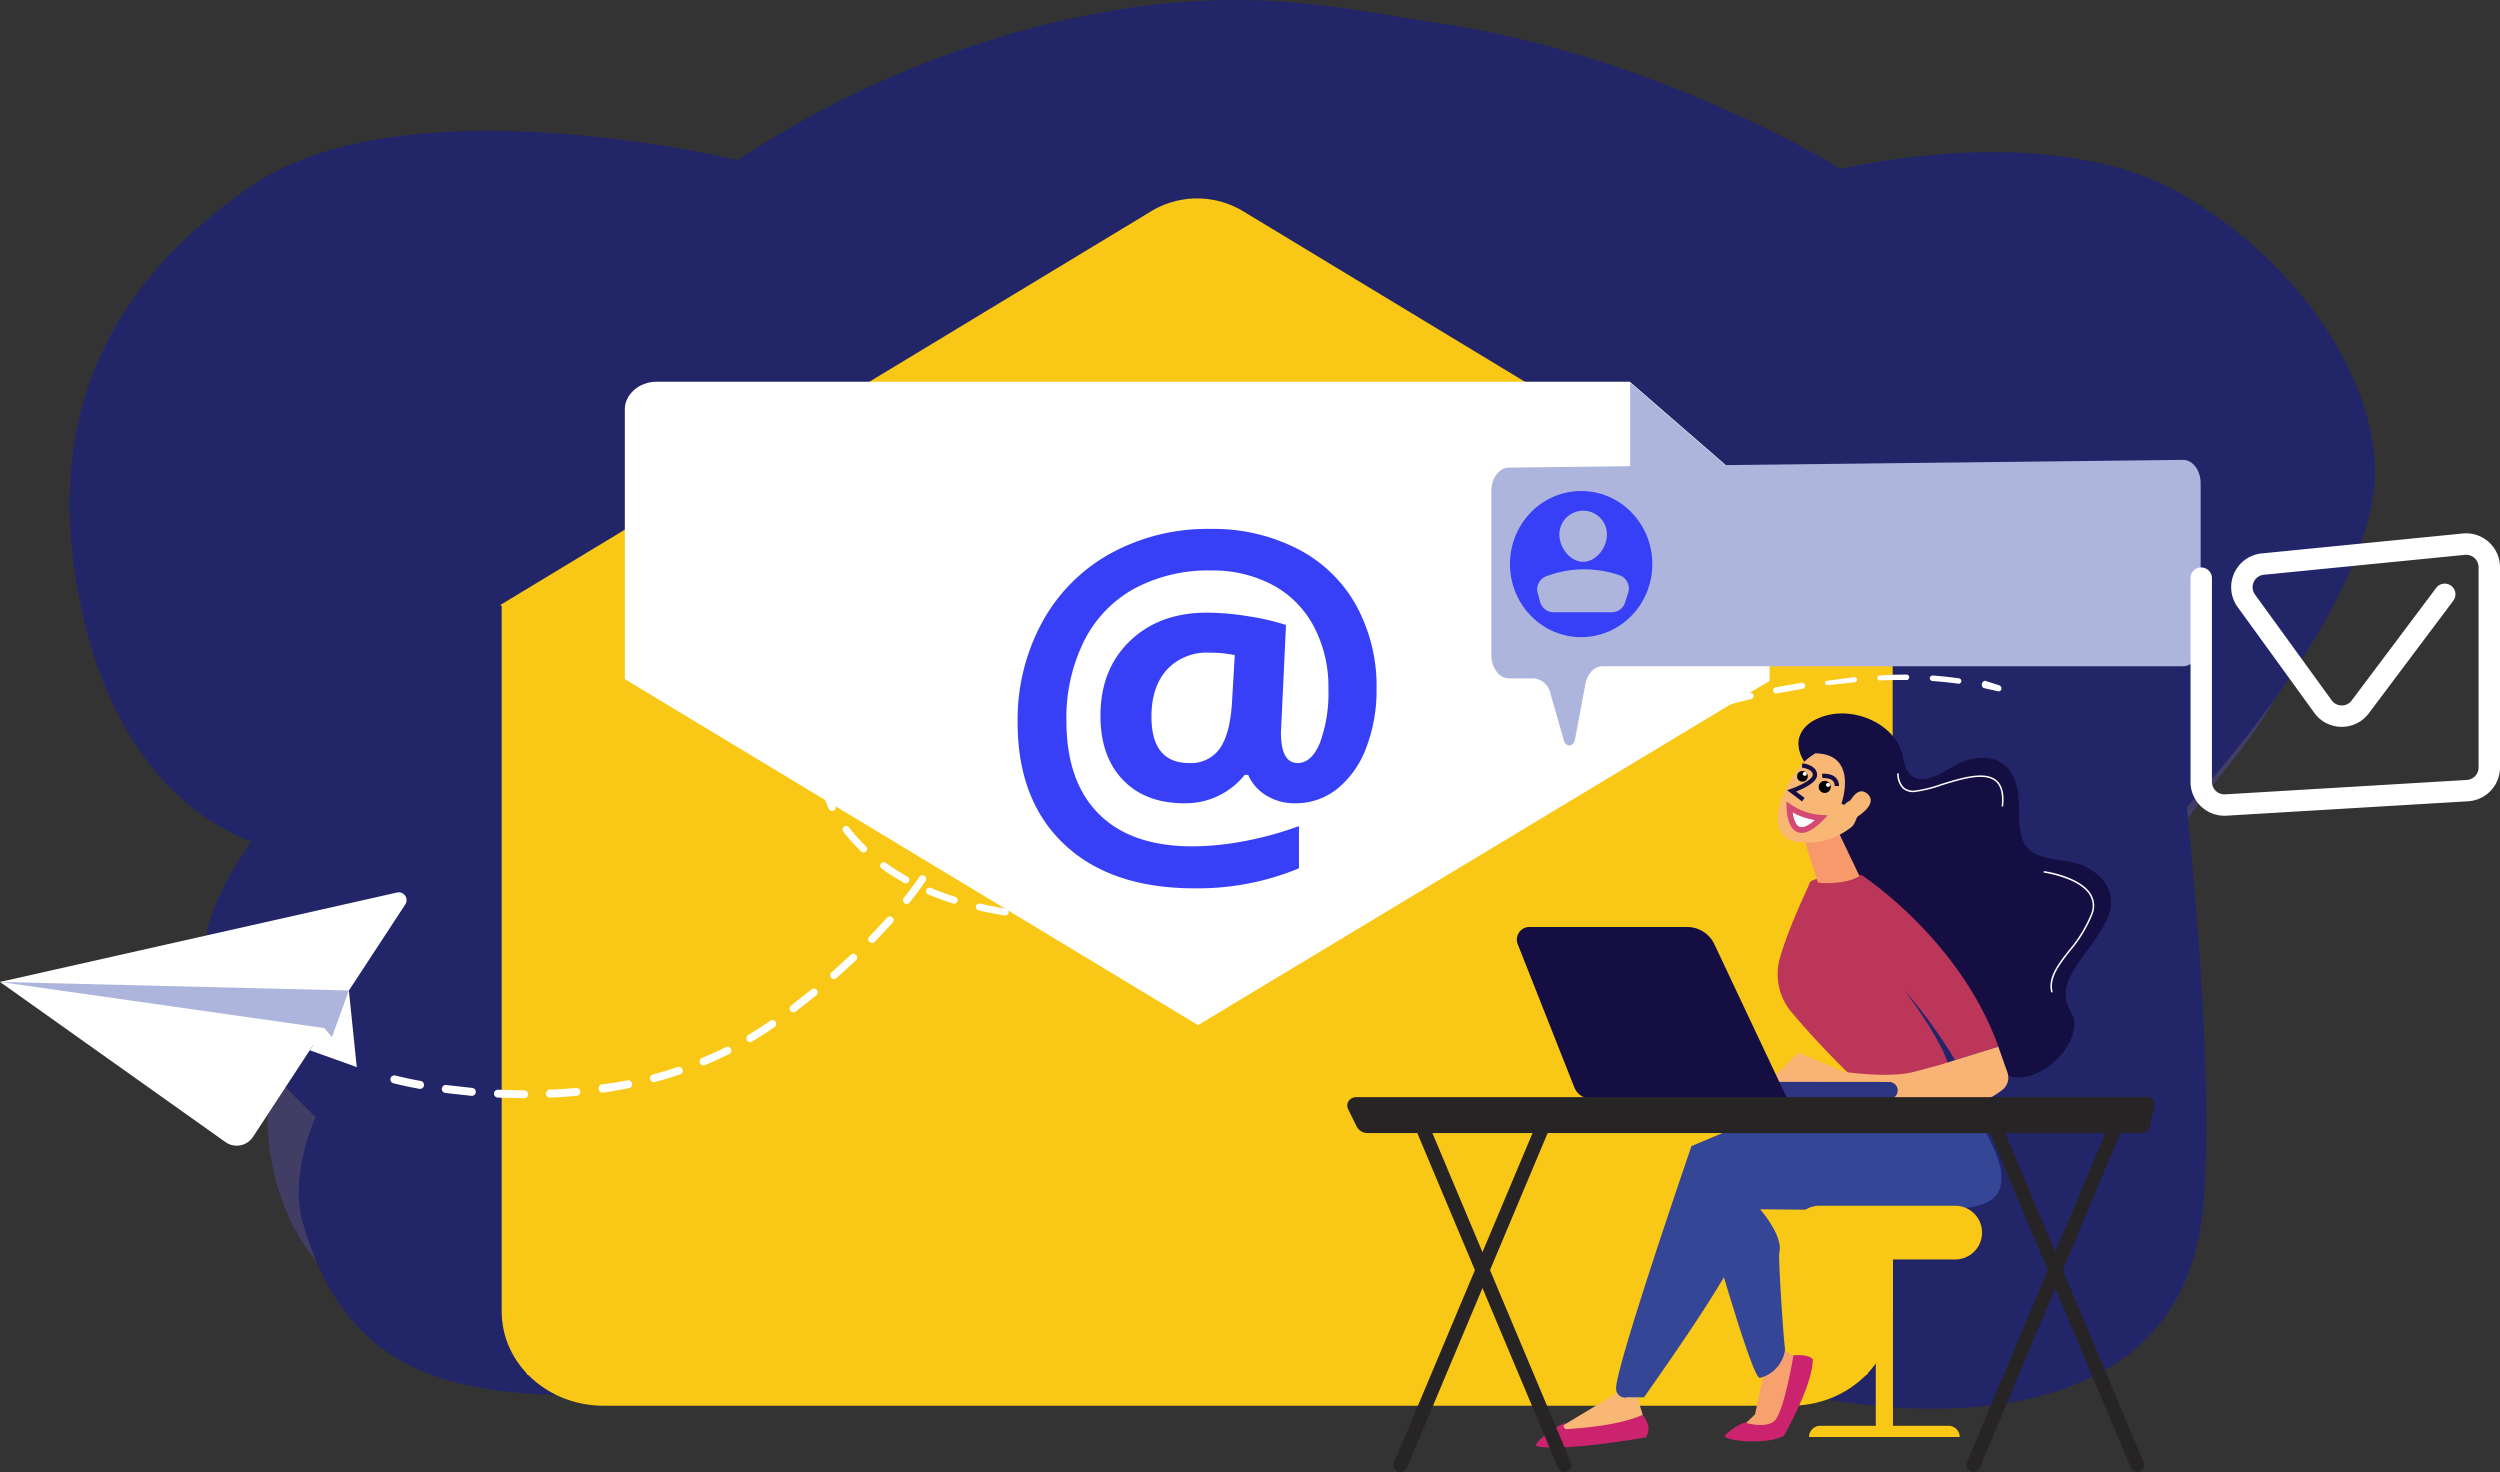 <svg xmlns="http://www.w3.org/2000/svg" xmlns:xlink="http://www.w3.org/1999/xlink" width="431.02" height="253.796" viewBox="0 0 431.02 253.796"><rect x="0" y="0" width="431.02" height="253.796" fill="#333333" stroke="none"/><defs><style>.a,.af{fill:none;}.b{fill:#534898;opacity:0.5;isolation:isolate;}.c{fill:#222669;}.d{fill:#f9c816;}.e{fill:#150e43;}.f{fill:#f7a26e;}.g{fill:url(#a);}.h{fill:url(#b);}.i{fill:#344695;}.j{fill:url(#c);}.k{fill:#bc365a;}.l{fill:#f7996b;}.m{fill:url(#d);}.n{fill:url(#e);}.o{fill:#f9b375;}.ag,.p{fill:#fff;}.q{fill:url(#f);}.r{fill:url(#g);}.s{fill:#272425;}.t{clip-path:url(#h);}.u{fill:url(#i);}.v{fill:url(#j);}.w{fill:url(#k);}.x{fill:url(#l);}.y{fill:url(#m);}.z{fill:url(#n);}.aa{fill:url(#o);}.ab{fill:url(#p);}.ac{fill:url(#q);}.ad{fill:url(#r);}.ae{fill:#aeb5dd;}.af{stroke:#150e43;stroke-width:0.75px;}.af,.ag{stroke-miterlimit:10;}.ag{stroke:#d44a73;}</style><linearGradient id="a" x1="440.764" y1="-38.349" x2="440.777" y2="-38.469" gradientUnits="objectBoundingBox"><stop offset="0" stop-color="#cb236d"></stop><stop offset="1" stop-color="#4c246d"></stop></linearGradient><linearGradient id="b" x1="159.215" y1="-9.413" x2="159.237" y2="-9.413" gradientUnits="objectBoundingBox"><stop offset="0" stop-color="#f9b776"></stop><stop offset="1" stop-color="#f47960"></stop></linearGradient><linearGradient id="c" x1="350.632" y1="-117.174" x2="350.64" y2="-118.01" xlink:href="#a"></linearGradient><linearGradient id="d" x1="441.074" y1="-30.046" x2="441.158" y2="-30.093" xlink:href="#b"></linearGradient><linearGradient id="e" x1="1338.566" y1="-143.932" x2="1339.676" y2="-144.419" xlink:href="#b"></linearGradient><linearGradient id="f" x1="196.085" y1="-291.71" x2="196.065" y2="-292.534" gradientUnits="objectBoundingBox"><stop offset="0" stop-color="#2b3582"></stop><stop offset="1" stop-color="#150e42"></stop></linearGradient><linearGradient id="g" x1="151.761" y1="-15.494" x2="151.752" y2="-15.516" xlink:href="#f"></linearGradient><clipPath id="h"><path class="a" d="M480.941,385.148l110.1,66.461,103.822-62.534V292.261H489.586Z"></path></clipPath><linearGradient id="i" x1="287.925" y1="-18.776" x2="287.925" y2="-18.824" gradientUnits="objectBoundingBox"><stop offset="0" stop-color="#aeb5dd"></stop><stop offset="1" stop-color="#3840f7"></stop></linearGradient><linearGradient id="j" x1="116.221" y1="-6.17" x2="116.217" y2="-6.211" xlink:href="#i"></linearGradient><linearGradient id="k" x1="58.639" y1="-7.676" x2="58.638" y2="-7.703" xlink:href="#i"></linearGradient><linearGradient id="l" x1="281.587" y1="-16.673" x2="281.542" y2="-16.737" xlink:href="#i"></linearGradient><linearGradient id="m" x1="769.248" y1="-55.607" x2="769.248" y2="-55.72" xlink:href="#i"></linearGradient><linearGradient id="n" x1="427.219" y1="-70.617" x2="427.219" y2="-70.752" xlink:href="#i"></linearGradient><linearGradient id="o" x1="91.042" y1="-127.289" x2="91.042" y2="-127.499" xlink:href="#i"></linearGradient><linearGradient id="p" x1="164.739" y1="-147.292" x2="164.739" y2="-147.523" xlink:href="#i"></linearGradient><linearGradient id="q" x1="216.397" y1="-147.292" x2="216.397" y2="-147.523" xlink:href="#i"></linearGradient><linearGradient id="r" x1="163.512" y1="-84.411" x2="163.513" y2="-85.115" xlink:href="#i"></linearGradient></defs><g transform="translate(-384.49 -274.87)"><path class="b" d="M777.2,394.413c-4.245,8.128-10.992,14.963-16.191,22.563-15.02,21.96.608,47.656-6.247,71.33-5.974,20.626-30.816,26.156-48.977,26.993-30.6,1.411-61.166-.7-90.667-9.682-20.473-6.231-40.972-14.39-62.55-14.883-22.059-.5-42.809,9.077-64.12,13.609-23.4,4.976-51.389-.427-57.03-28.7-3.5-17.516,5.914-33.647,6.795-50.893,1.166-22.831-19.87-35.361-22.592-56.7-1.716-13.457,4.7-25.481,13.063-35.218,8.827-10.273,20.7-19.35,34.318-20.194,14.236-.882,26.941,7.206,40.247,11.067,37.391,10.85,58.615-25.336,93.025-30.385,15.518-2.277,34.59-1.2,48.68,6.621,13.1,7.268,19.46,23.414,34.156,28.154,15.555,5.018,29.789-5.011,44.57-8.215,15.3-3.316,29.767,2.57,39.341,15.477,9.283,12.514,19.329,29,18.176,45.521A33.953,33.953,0,0,1,777.2,394.413Z"></path><path class="c" d="M399.023,381.972c7.666,32.3,28.913,37.927,28.913,37.927s-9.693,12.437-8.047,21.947,19.021,25.6,19.021,25.6-4.631,9.9-2.2,18.29c6.6,22.742,21.178,28.593,41.253,29.516,33.826,1.555,67.615-.775,100.228-10.676,22.632-6.87,45.292-15.865,69.145-16.41,24.385-.557,24.047,22.089,47.6,27.086,25.868,5.486,62.4,4.088,68.64-27.086,3.864-19.313-2.053-74.125-2.053-74.125s29.215-30.968,32.224-54.5c1.9-14.838-9.25-36.816-32.224-50.7S701.857,304,701.857,304s-31.483-19.6-69.522-25.166c-17.153-2.51-34.971-7.5-66.5,0A170.752,170.752,0,0,0,511.7,302.479s-56.965-13.889-83.765,4.393S391.357,349.669,399.023,381.972Z"></path><path class="d" d="M470.986,379.133V500.994c0,8.969,7.877,16.237,17.593,16.237H693.206c9.716,0,17.593-7.268,17.593-16.237V379.133Z"></path><path class="d" d="M650.97,342.848l-52.013-31.471a15.314,15.314,0,0,0-16.13,0L530.814,342.84l-60.077,36.34,60.078,36.251L590.9,451.682l60.073-36.288,60.078-36.211Z"></path><path class="d" d="M475.685,511.966a.421.421,0,0,1-.314-.7l74.931-84.3a.421.421,0,0,1,.629.559L476,511.826A.419.419,0,0,1,475.685,511.966Z"></path><path class="d" d="M706.1,511.966a.414.414,0,0,1-.314-.141l-74.931-84.3a.421.421,0,1,1,.61-.579l.019.02,74.931,84.3a.421.421,0,0,1-.037.594.416.416,0,0,1-.277.105Z"></path><path class="e" d="M695.982,406.817s-4.038-4.843,1.452-7.828,14.122.289,15.213,6.637,6.547,2.579,8.927,1.19,9.026-3.273,10.714,3.967c.667,2.869-.178,6.533,1.066,9.2,1.714,3.676,7.293,2.726,10.34,4.131,3.96,1.827,6.03,5.36,3.969,9.482-3.174,6.348-9.424,10.383-6.052,15.9s-10.217,17.921-14.879,6.414-11.9-9.558-17.756-10.284-8.828-5.787-7.241-10.944-.5-8.232-2.677-10.415S689.534,412.67,695.982,406.817Z"></path><path class="f" d="M687.483,468.553a25.818,25.818,0,0,0-9.36,3.994,2.473,2.473,0,0,0-1.09,2.36,104.687,104.687,0,0,0,11.074,34.759,3.74,3.74,0,0,1,.359,2.567l-1.4,6.5-2.591,2.428h6.674l4.444-12.026-1.9-.6a3.6,3.6,0,0,1-2.511-3.365l-.223-12.9a14.673,14.673,0,0,0-3.524-9.714l10.659-.517Z"></path><path class="g" d="M681.873,522.337c-.608.8,6.542,1.845,10.154.105,0,0,5.007-8.712,5.007-13.2,0,0-.4-.916-3.338-.708,0,0-1.681,10.315-3.456,11.471s-4.967.117-4.967.117A10.458,10.458,0,0,0,681.873,522.337Z"></path><path class="h" d="M696.749,482.747c-.057-.1-11.475-1.373-11.475-1.373a26.371,26.371,0,0,1-.794,8.252c-1.167,4.779-17.932,25.486-17.932,25.486l1.758,5.573a28.273,28.273,0,0,1-16.043.965l10.9-6.538s10.2-34.746,16.441-40.944l11.446-3.96Z"></path><path class="i" d="M722.357,462.534s6.579,9.785,7.119,14.249-1.8,6.277-8.7,6.576-32.844,0-32.844,0,4.021,4.516,3.329,7.417c-.228.958.833,16.65,1,16.65a5.829,5.829,0,0,1-4.329,5c-1.38.521-9.225-28.106-9.823-29.062-.449-.719,8.4,4.345,5.662,8.416-2.553,3.788-3.163,5.995-15.818,23.975-.069.075-2.829,0-2.829,0a1.541,1.541,0,0,1-1.935-1,1.574,1.574,0,0,1-.065-.328c-.455-2.906,12.987-41.957,12.987-41.957s15.068-6.341,18.048-7.5S722.357,462.534,722.357,462.534Z"></path><path class="j" d="M667.639,518.808s1.892,1.833.614,3.873c0,0-14.993,2.657-19.063,1.453,0,0,.845-1.929,5.429-4.125l-.338.26a.547.547,0,0,0,.362.982C657.663,521.078,663.914,520.525,667.639,518.808Z"></path><path class="k" d="M704.566,461.237a150.56,150.56,0,0,1-11.432-12.127,10.254,10.254,0,0,1-1.736-9.226c1.723-5.8,4.782-11.808,5.061-12.744.427-1.434,9.018-1.374,9.018-1.374s16.9,10.971,23.545,29.554l-7.458,2.322a87.178,87.178,0,0,0-8.776-12.113s7.546,9.969,7.812,14.049Z"></path><path class="l" d="M695.418,419.129c.09.3,2.333,7.731,2.507,7.885s4.917.41,7.149-1.115l-3.786-7.927Z"></path><path class="m" d="M699.1,403.518s-4.048,1.709-6.8,7.558-.7,8.549,1.885,8.92a12.084,12.084,0,0,0,10.526-3.464C708.8,412.753,704.364,401.492,699.1,403.518Z"></path><path class="e" d="M701.967,413.408s3.054-8.557-4.533-8.659L695.649,406s-2.783-4.744,1.785-7.009a9.724,9.724,0,0,1,13.332,5.907c1.943,6.156.806,10.13-2.429,13.075s-4.568-.394-4.568-.394,1.761-2.755,1.044-4.228-2.371.3-2.371.3Z"></path><path class="n" d="M702.819,414.361s1.543-4.408,3.6-2.653-1.673,4.072-3.136,4.822Z"></path><path class="o" d="M688.953,461.78l5.629-5.426,7.787,3.29s7.751,1.2,12.187,0l4.436-1.2,10.025-3.121,1.573,4.45a2.677,2.677,0,0,1-.979,3.078,17.819,17.819,0,0,1-2.532,1.577c-1.319.577-32.542-.4-32.542-.4Z"></path><path class="p" d="M729.847,413.928l-.266-.029c.231-2.128-.121-3.546-1.081-4.336-1.9-1.566-5.844-.341-9.324.74a22.4,22.4,0,0,1-4.593,1.127,2.672,2.672,0,0,1-2.125-.7,3.668,3.668,0,0,1-.874-2.536l.267.014a3.462,3.462,0,0,0,.8,2.334,2.419,2.419,0,0,0,1.921.626,22.25,22.25,0,0,0,4.528-1.115c3.543-1.1,7.56-2.348,9.572-.691C729.7,410.209,730.088,411.7,729.847,413.928Z"></path><path class="p" d="M738.133,445.984c-.627-2.577,1.065-4.753,3.025-7.272a22.707,22.707,0,0,0,3.865-6.338,3.622,3.622,0,0,0-.264-3.215c-1.824-2.976-7.879-3.843-7.94-3.851l.037-.265c.254.035,6.241.893,8.131,3.976a3.878,3.878,0,0,1,.288,3.443,22.87,22.87,0,0,1-3.907,6.413c-1.917,2.466-3.572,4.6-2.976,7.046Z"></path><rect class="d" width="2.965" height="32.065" transform="translate(707.89 489.933)"></rect><path class="d" d="M722.358,522.615H696.389a1.93,1.93,0,0,1,1.93-1.93h22.109a1.931,1.931,0,0,1,1.931,1.93h0Z"></path><path class="d" d="M698.19,482.748h23.391a4.629,4.629,0,0,1,4.63,4.63h0a4.629,4.629,0,0,1-4.63,4.63H698.19a4.629,4.629,0,0,1-4.63-4.63h0A4.63,4.63,0,0,1,698.19,482.748Z"></path><path class="q" d="M710.263,464.334h-.075l-32.652-.036a1.461,1.461,0,0,1,0-2.922l32.652.036a1.461,1.461,0,0,1,.072,2.921Z"></path><path class="r" d="M648.181,434.689h27.193a5.183,5.183,0,0,1,4.687,2.973l12.571,26.656H658.838a3.15,3.15,0,0,1-2.928-1.992l-9.749-24.666a2.174,2.174,0,0,1,1.222-2.819A2.2,2.2,0,0,1,648.181,434.689Z"></path><path class="s" d="M755.9,465.529a1.206,1.206,0,0,0-.283-1.044,1.384,1.384,0,0,0-1.04-.459H618.318a1.577,1.577,0,0,0-1.307.67,1.379,1.379,0,0,0-.1,1.393l1.478,3a2.079,2.079,0,0,0,1.877,1.125H753.641a1.544,1.544,0,0,0,1.536-1.189Z"></path><path class="s" d="M625.955,528.666a1.2,1.2,0,0,1-.473-.1,1.234,1.234,0,0,1-.625-1.607l25.078-59.647a1.185,1.185,0,0,1,1.545-.651l.026.011a1.236,1.236,0,0,1,.626,1.607l-25.078,59.647A1.2,1.2,0,0,1,625.955,528.666Z"></path><path class="s" d="M654.205,528.664a1.2,1.2,0,0,1-1.1-.74l-25.078-59.646a1.235,1.235,0,0,1,.625-1.608,1.187,1.187,0,0,1,1.561.615l.011.025L655.3,526.957a1.233,1.233,0,0,1-.626,1.607A1.163,1.163,0,0,1,654.205,528.664Z"></path><path class="s" d="M724.708,528.666a1.2,1.2,0,0,1-.472-.1,1.235,1.235,0,0,1-.626-1.607l25.078-59.647a1.187,1.187,0,0,1,1.546-.651l.025.011a1.234,1.234,0,0,1,.626,1.607l-25.077,59.647A1.2,1.2,0,0,1,724.708,528.666Z"></path><path class="s" d="M752.958,528.664a1.2,1.2,0,0,1-1.1-.74L726.78,468.278a1.237,1.237,0,0,1,.626-1.608,1.187,1.187,0,0,1,1.561.615l.01.025,25.078,59.647a1.233,1.233,0,0,1-.626,1.607A1.155,1.155,0,0,1,752.958,528.664Z"></path><g class="t"><path class="p" d="M665.49,340.688H497.629c-2.96,0-5.412,2.2-5.412,4.728v116.5H689.571V361.608Z"></path><path class="u" d="M689.477,361.606l-22.027.163a2.114,2.114,0,0,1-1.455-.542,1.576,1.576,0,0,1-.456-1.33V340.832Z"></path><path class="v" d="M621.82,393.688a27.578,27.578,0,0,1-1.743,9.987,16.544,16.544,0,0,1-4.927,7.106,11.4,11.4,0,0,1-7.39,2.577,9.191,9.191,0,0,1-4.965-1.346,7.7,7.7,0,0,1-3.108-3.544h-.606a13,13,0,0,1-10.422,4.889q-6.708,0-10.574-4.036t-3.866-11.048q0-8,5.078-12.886t13.265-4.889a45.982,45.982,0,0,1,7.182.625,39.648,39.648,0,0,1,6.462,1.5l-.872,18.534q0,5.268,2.88,5.268,2.426,0,3.866-3.544a25,25,0,0,0,1.44-9.266,22.257,22.257,0,0,0-2.539-10.782,17.232,17.232,0,0,0-7.144-7.144,21.94,21.94,0,0,0-10.517-2.463,26.886,26.886,0,0,0-13.3,3.146,21.02,21.02,0,0,0-8.66,9.077,29.84,29.84,0,0,0-3.013,13.7q0,10.46,5.59,16.05t16.2,5.59a48.946,48.946,0,0,0,8.831-.891,58.666,58.666,0,0,0,9.475-2.6v7.277a45.573,45.573,0,0,1-18,3.449q-14.4,0-22.456-7.58t-8.054-21.072a35.254,35.254,0,0,1,4.112-17A29.821,29.821,0,0,1,575.756,370.4a34.642,34.642,0,0,1,17.491-4.339,31.792,31.792,0,0,1,14.9,3.411,24.184,24.184,0,0,1,10.119,9.7A28.956,28.956,0,0,1,621.82,393.688Zm-38.809,4.737q0,8,6.519,8a6.059,6.059,0,0,0,5.192-2.407q1.781-2.406,2.16-7.826l.493-8.376a20.775,20.775,0,0,0-4.358-.417,9.365,9.365,0,0,0-7.372,2.956Q583.011,393.313,583.011,398.425Z"></path></g><path class="w" d="M763.9,358.213v27.471c0,2.239-1.364,4.053-3.047,4.053H660.781c-1.4,0-2.617,1.266-2.956,3.07l-1.8,9.565c-.239,1.268-1.563,1.373-1.913.152l-2.314-8.081a3.213,3.213,0,0,0-2.847-2.611h-4.3c-1.683,0-3.047-1.815-3.047-4.053V359.54c0-2.225,1.348-4.034,3.021-4.053l116.207-1.327C762.526,354.14,763.9,355.961,763.9,358.213Z"></path><ellipse class="x" cx="12.275" cy="12.598" rx="12.275" ry="12.598" transform="translate(644.818 359.524)"></ellipse><path class="y" d="M661.54,367.016c0,2.263-1.835,4.706-4.1,4.706s-4.1-2.443-4.1-4.706a4.1,4.1,0,0,1,8.2,0Z"></path><path class="z" d="M652.357,380.435h10a2.42,2.42,0,0,0,2.306-1.682l.538-1.683a2.42,2.42,0,0,0-1.461-3.01,18.649,18.649,0,0,0-12.592.137,2.412,2.412,0,0,0-1.545,2.923l.415,1.528A2.42,2.42,0,0,0,652.357,380.435Z"></path><path class="aa" d="M754.346,375.412a2.433,2.433,0,0,1-2.482,2.381H678.818a2.435,2.435,0,0,1-2.482-2.381h0a2.433,2.433,0,0,1,2.482-2.381h73.046A2.432,2.432,0,0,1,754.346,375.412Z"></path><path class="ab" d="M719.759,383.045a2.162,2.162,0,0,1-2.163,2.165H679.3a2.164,2.164,0,0,1-2.164-2.164h0a2.164,2.164,0,0,1,2.164-2.164h38.295A2.164,2.164,0,0,1,719.759,383.045Z"></path><path class="ac" d="M754.39,383.045a2.162,2.162,0,0,1-2.163,2.165h-27.64a2.165,2.165,0,0,1-2.165-2.164h0a2.164,2.164,0,0,1,2.164-2.164h27.636a2.164,2.164,0,0,1,2.164,2.164Z"></path><rect class="ad" width="42.957" height="6.327" rx="3.163" transform="translate(676.136 360.569)"></rect><path class="p" d="M768,415.511a5.842,5.842,0,0,1-5.846-5.838V374.509a1.846,1.846,0,0,1,3.691,0v35.16A2.152,2.152,0,0,0,768,411.821c.043,0,.086,0,.128,0l41.665-2.481a2.154,2.154,0,0,0,2.023-2.148v-34.52a2.151,2.151,0,0,0-2.151-2.152c-.071,0-.142,0-.213.01l-34.659,3.434a2.152,2.152,0,0,0-1.531,3.4L786.48,395.6a2.133,2.133,0,0,0,1.725.89,2.04,2.04,0,0,0,1.739-.86l14.561-19.4a1.845,1.845,0,1,1,2.952,2.215h0l-14.561,19.4a5.79,5.79,0,0,1-4.672,2.335h-.052a5.789,5.789,0,0,1-4.681-2.414l-13.219-18.243a5.844,5.844,0,0,1,4.161-9.24l34.658-3.434a5.844,5.844,0,0,1,6.39,5.242c.019.191.029.382.029.573v34.519a5.85,5.85,0,0,1-5.495,5.832L768.35,415.5C768.234,415.507,768.118,415.511,768,415.511Z"></path><path class="p" d="M444.641,445.641l1.356,13.2-9.525-4.757Z"></path><path class="p" d="M384.49,444.164l38.869,27.609a3.359,3.359,0,0,0,4.683-.8c.024-.034.048-.07.072-.105L454.365,430.8a1.347,1.347,0,0,0-1.422-2.051Z"></path><path class="ae" d="M444.636,445.641l-60.146-1.477,55.927,7.958.532,3.645Z"></path><path class="p" d="M437.895,455.944l8.106,2.9-5.577-6.721Z"></path><path class="p" d="M452.645,460.294l.667.167,1.5.336c1.093.234,2.2.434,2.2.434a.689.689,0,1,1-.248,1.355h0s-1.119-.2-2.236-.439l-1.533-.343-.7-.175a.691.691,0,0,1,.334-1.34h0Z"></path><path class="p" d="M461.421,461.932l4.489.506a.684.684,0,0,1-.113,1.363l-.038,0-4.49-.5a.686.686,0,1,1,.152-1.364Z"></path><path class="p" d="M470.357,462.744l4.516.111a.68.68,0,0,1-.032,1.36h0l-4.516-.108a.682.682,0,1,1,.032-1.364Z"></path><path class="p" d="M479.343,462.72s1.12-.042,2.24-.106c1.118-.09,2.235-.17,2.235-.17h.017a.678.678,0,0,1,.109,1.351l-2.268.186-2.27.131a.79.79,0,0,1-.83-.638c-.022-.373.523-.715.523-.736v-.022Z"></path><path class="p" d="M488.267,461.816s1.109-.108,2.213-.3,2.2-.39,2.2-.39a.681.681,0,0,1,.268,1.335s-1.116.234-2.237.43-2.245.365-2.245.365a.713.713,0,0,1-.768-.616c-.057-.368.2-.82.564-.82Z"></path><path class="p" d="M497.039,460.124s1.083-.287,2.154-.612,2.133-.678,2.133-.678a.667.667,0,1,1,.426,1.265s-1.081.366-2.172.693-2.191.623-2.191.623h-.005a.669.669,0,0,1-.344-1.294Z"></path><path class="p" d="M505.514,457.27s1.035-.424,2.053-.888,2.019-.96,2.019-.96a.663.663,0,1,1,.635,1.164l-.044.022s-1.02.511-2.06.982-2.092.908-2.092.908h-.005a.665.665,0,0,1-.506-1.231Z"></path><path class="p" d="M513.5,453.3l1.916-1.2.358-.224.321-.211.6-.406.584-.4a.659.659,0,1,1,.761,1.076l-.022.015-.585.4-.6.407-.36.238-.357.224-1.915,1.2a.661.661,0,1,1-.748-1.09q.024-.017.048-.03Z"></path><path class="p" d="M520.882,448.225l3.541-2.8a.655.655,0,0,1,.813,1.026L521.7,449.26a.657.657,0,0,1-.818-1.029Z"></path><path class="p" d="M527.833,442.524l3.34-3.038a.65.65,0,1,1,.876.961h0l-3.336,3.042a.652.652,0,0,1-.893-.95l.014-.013Z"></path><path class="p" d="M534.361,436.359l3.089-3.3a.647.647,0,0,1,.945.883l-3.086,3.3a.648.648,0,0,1-.948-.884Z"></path><path class="p" d="M540.331,429.649s.7-.875,1.364-1.775,1.3-1.819,1.3-1.819a.642.642,0,1,1,1.077.7l-.017.025s-.642.945-1.324,1.861-1.388,1.809-1.388,1.809h0a.644.644,0,0,1-1.05-.746c.014-.019.028-.037.043-.054Z"></path><path class="p" d="M545.335,422.267s.539-.972,1.01-1.978.867-2.034.867-2.034a.638.638,0,1,1,1.2.44l0,.015s-.409,1.083-.9,2.123-1.043,2.047-1.043,2.047v.01a.64.64,0,0,1-1.12-.621Z"></path><path class="p" d="M548.374,414.038s.038-.272.093-.68a12.546,12.546,0,0,0,.1-1.486,13.7,13.7,0,0,0-.128-2.151.634.634,0,0,1,1.253-.189v.007a15.111,15.111,0,0,1,.143,2.357c-.011.588-.059,1.175-.111,1.61s-.1.72-.1.72a.636.636,0,0,1-1.26-.173h0Z"></path><path class="p" d="M547.092,405.68s-.127-.237-.343-.58c-.1-.167-.242-.375-.378-.566a4.633,4.633,0,0,0-.474-.562,6.369,6.369,0,0,0-1.667-1.18.629.629,0,0,1,.527-1.142l.034.016a7.473,7.473,0,0,1,2,1.42,6.058,6.058,0,0,1,.6.7c.172.24.306.446.427.638.236.375.377.635.377.635l.009.017a.631.631,0,0,1-1.111.6Z"></path><path class="p" d="M540.109,401.714l-.683-.048c-.408-.022-.953-.029-1.5-.009a18.822,18.822,0,0,0-2.172.21.625.625,0,0,1-.2-1.234h.008a19.836,19.836,0,0,1,2.322-.226c.584-.023,1.168-.014,1.607.008l.726.05a.627.627,0,1,1-.086,1.252h-.018Z"></path><path class="p" d="M531.616,403.1s-.265.124-.6.31a8.527,8.527,0,0,0-1.2.8,5.9,5.9,0,0,0-.978,1c-.11.15-.2.284-.249.369l-.1.167a.621.621,0,0,1-1.068-.632l.1-.167c.076-.126.182-.289.323-.482a7.071,7.071,0,0,1,1.19-1.218,9.575,9.575,0,0,1,1.378-.923c.406-.225.654-.34.654-.34l.027-.012a.623.623,0,0,1,.524,1.13Z"></path><path class="p" d="M527.45,409.719s0,.07.008.194.014.267.035.47a9.274,9.274,0,0,0,.269,1.429,12.207,12.207,0,0,0,.751,2.01.617.617,0,0,1-1.106.545l-.008-.016a13.467,13.467,0,0,1-.83-2.216,10.416,10.416,0,0,1-.306-1.621c-.024-.218-.037-.435-.042-.55l-.007-.194a.619.619,0,1,1,1.234-.1.391.391,0,0,1,0,.049Z"></path><path class="p" d="M530.853,417.516l.433.543c.261.323.62.745.99,1.156.739.826,1.543,1.59,1.543,1.59a.613.613,0,0,1-.844.887h0s-.836-.793-1.6-1.652c-.387-.427-.76-.867-1.033-1.2l-.447-.56a.614.614,0,1,1,.96-.766h0Z"></path><path class="p" d="M537.219,423.642s.9.654,1.84,1.247,1.913,1.131,1.913,1.131a.608.608,0,1,1-.587,1.065s-1.007-.55-1.976-1.167c-.486-.307-.963-.626-1.317-.872l-.584-.414a.61.61,0,1,1,.7-1Z"></path><path class="p" d="M544.98,427.954s1.027.434,2.078.814,2.114.717,2.114.717a.6.6,0,0,1-.363,1.152s-1.091-.34-2.165-.733-2.13-.831-2.13-.831h-.005a.606.606,0,0,1,.47-1.117Z"></path><path class="p" d="M553.484,430.658s1.09.254,2.19.467,2.2.393,2.2.393a.6.6,0,1,1-.192,1.185s-1.124-.179-2.243-.4-2.229-.473-2.229-.473h0a.6.6,0,0,1,.272-1.173h0Z"></path><path class="p" d="M562.316,432.105l2.25.2.42.037.392.025.722.045.7.043a.6.6,0,0,1-.073,1.189l-.7-.043-.722-.043-.423-.028-.42-.036-2.25-.2a.6.6,0,0,1-.008-1.2.655.655,0,0,1,.108.009Z"></path><path class="p" d="M571.281,432.9a21.356,21.356,0,0,1,2.244-.207c1.121-.032,2.242-.18,2.242-.18a.559.559,0,0,1,.622.488l0,.026a.573.573,0,0,1-.546.6h-.012s-1.135.055-2.272.089-2.273.033-2.273.033c-.328,0-.6-.093-.6-.421s.261-.431.588-.431Z"></path><path class="p" d="M580.227,432.07l4.481-.578a.587.587,0,0,1,.15,1.165l-4.48.582a.589.589,0,1,1-.171-1.166l.019,0Z"></path><path class="p" d="M589.108,430.723l4.415-.961a.583.583,0,0,1,.248,1.139l-4.413.964a.585.585,0,0,1-.25-1.143Z"></path><path class="p" d="M597.858,428.648l4.336-1.271a.579.579,0,1,1,.356,1.1l-.03.009-4.334,1.276a.581.581,0,1,1-.328-1.115Z"></path><path class="p" d="M606.457,425.985l4.257-1.513a.575.575,0,0,1,.385,1.083h0l-4.256,1.516a.576.576,0,1,1-.387-1.086h0Z"></path><path class="p" d="M614.917,422.874l4.191-1.688a.57.57,0,1,1,.452,1.046l-.026.011-4.189,1.692a.573.573,0,1,1-.428-1.062Z"></path><path class="p" d="M623.259,419.433l4.143-1.8a.566.566,0,0,1,.453,1.038h0l-4.14,1.808a.569.569,0,0,1-.456-1.042Z"></path><path class="p" d="M631.515,415.8l4.114-1.866a.562.562,0,1,1,.5,1.006l-.037.017-4.112,1.87a.564.564,0,0,1-.467-1.027h0Z"></path><path class="p" d="M639.738,412.049l4.11-1.878a.557.557,0,1,1,.463,1.014l-4.107,1.882a.56.56,0,0,1-.466-1.018Z"></path><path class="p" d="M647.966,408.3l4.127-1.84a.554.554,0,1,1,.494.992l-.043.019-4.122,1.848a.556.556,0,0,1-.454-1.015Z"></path><path class="p" d="M656.249,404.661l4.167-1.748a.549.549,0,1,1,.452,1l-.027.011-4.165,1.752a.552.552,0,1,1-.427-1.017h0Z"></path><path class="p" d="M664.626,401.224l4.225-1.6a.545.545,0,1,1,.387,1.019l-4.224,1.6a.547.547,0,0,1-.388-1.023Z"></path><path class="p" d="M673.137,398.111l4.3-1.392a.541.541,0,0,1,.333,1.029l-4.3,1.4a.543.543,0,0,1-.343-1.031l.008,0Z"></path><path class="p" d="M681.808,395.447l4.379-1.115a.537.537,0,0,1,.265,1.04l-4.377,1.119a.539.539,0,1,1-.286-1.04l.018,0Z"></path><path class="p" d="M690.632,393.375l.7-.131,1.531-.267,2.226-.389a.526.526,0,0,1,.182,1.036l-4.438.8h-.009a.534.534,0,0,1-.193-1.051h0Z"></path><path class="p" d="M699.6,392.237l4.494-.622a.455.455,0,0,1,.549.337c0,.013.006.026.008.04a.471.471,0,0,1-.418.517l-.03,0-4.491.474c-.284.032-.539-.034-.569-.318s.174-.43.456-.43Z"></path><path class="p" d="M708.636,391.333s1.135-.118,2.27-.131,2.272-.033,2.272-.033a.471.471,0,0,1,.48.462v.012a.477.477,0,0,1-.484.471h-.009s-1.122-.018-2.245,0-2.246.064-2.246.064a.442.442,0,0,1-.511-.359.277.277,0,0,1-.005-.041.429.429,0,0,1,.412-.447.416.416,0,0,1,.061,0Z"></path><path class="p" d="M717.722,391.333s1.134.083,2.264.207,2.257.283,2.257.283a.467.467,0,0,1-.13.925h0s-1.111-.156-2.228-.269-2.235-.2-2.235-.2a.476.476,0,0,1-.444-.505v0a.488.488,0,0,1,.508-.443Z"></path><path class="p" d="M726.732,392.237l2.476.8a.564.564,0,0,1,.333.645.484.484,0,0,1-.545.381l-2.478-.567c-.246-.059-.4-.492-.339-.736a.688.688,0,0,1,.551-.525Z"></path><circle cx="0.92" cy="0.92" r="0.92" transform="translate(694.323 407.793)"></circle><path class="af" d="M695.189,406.837s2.215.228,2.215,1.627-4.014,2.767-4.014,2.767l2.007,1.514"></path><path class="af" d="M698.651,408.647s2.53-.285,2.53,1.752"></path><circle cx="1.043" cy="1.043" r="1.043" transform="translate(698.043 409.5)"></circle><path class="ag" d="M698.5,415.877C693,421.509,693,414,693,414A10.928,10.928,0,0,0,698.5,415.877Z"></path><circle class="p" cx="0.346" cy="0.346" r="0.346" transform="translate(695.307 407.941)"></circle><circle class="p" cx="0.346" cy="0.346" r="0.346" transform="translate(699.314 409.851)"></circle></g></svg>